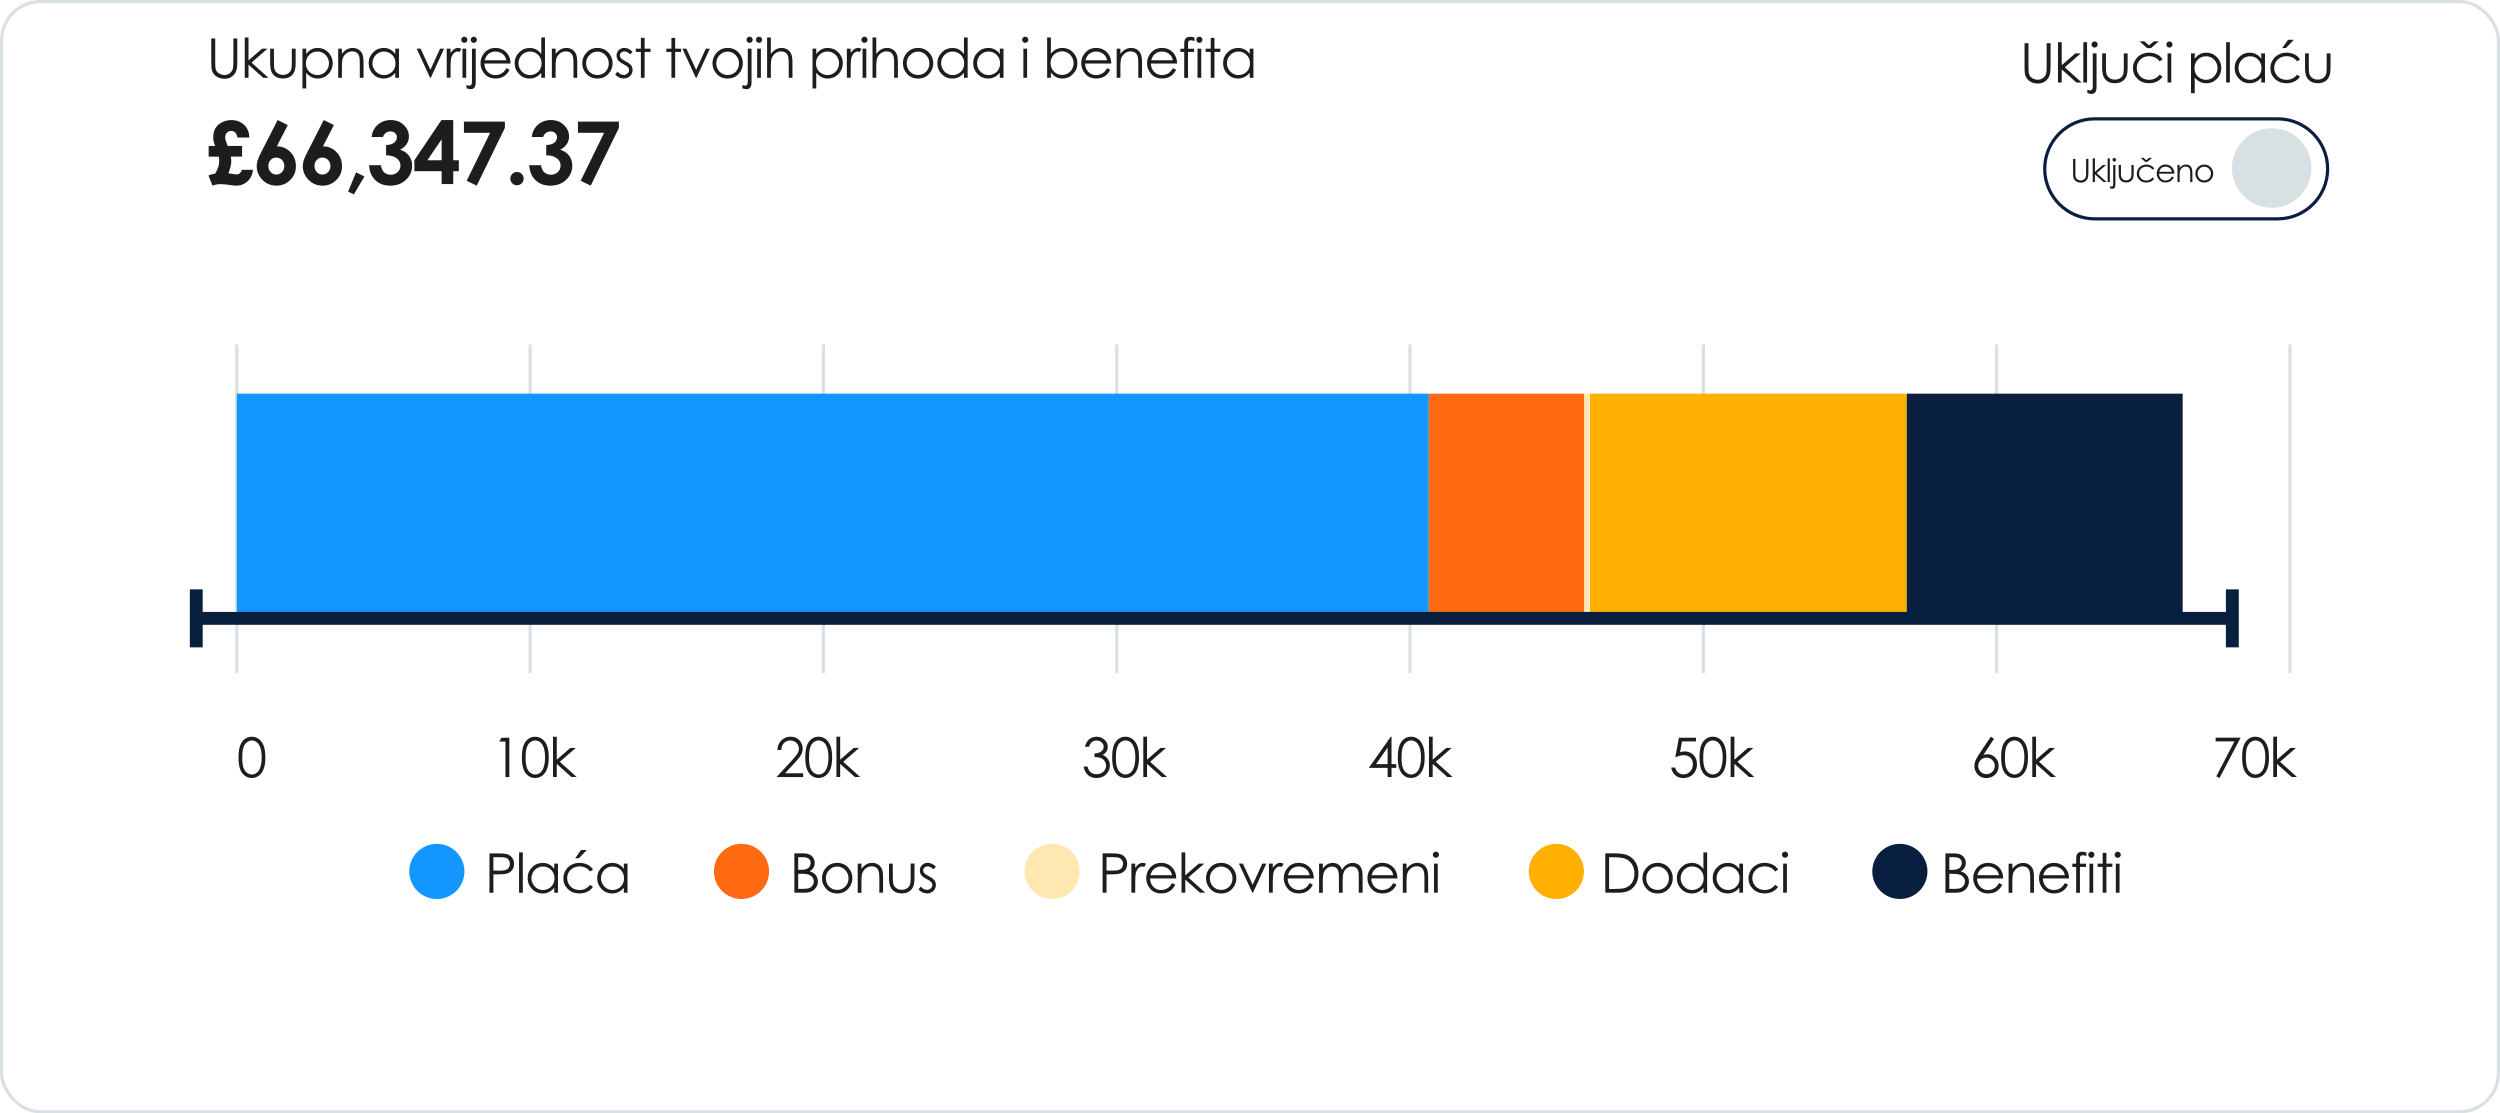 <?xml version="1.0" encoding="UTF-8"?><svg id="Layer_1" xmlns="http://www.w3.org/2000/svg" viewBox="0 0 776 345.59"><rect x=".5" y=".5" width="775" height="344.59" rx="12" ry="12" style="fill:none; stroke:#d8e0e4;"/><line x1="73.5" y1="106.94" x2="73.5" y2="208.94" style="fill:none; stroke:#d8e0e4;"/><line x1="164.55" y1="106.94" x2="164.55" y2="208.94" style="fill:none; stroke:#d8e0e4;"/><line x1="255.59" y1="106.94" x2="255.59" y2="208.94" style="fill:none; stroke:#d8e0e4;"/><line x1="346.64" y1="106.94" x2="346.64" y2="208.94" style="fill:none; stroke:#d8e0e4;"/><line x1="437.68" y1="106.94" x2="437.68" y2="208.94" style="fill:none; stroke:#d8e0e4;"/><line x1="528.73" y1="106.94" x2="528.73" y2="208.94" style="fill:none; stroke:#d8e0e4;"/><line x1="619.77" y1="106.94" x2="619.77" y2="208.94" style="fill:none; stroke:#d8e0e4;"/><line x1="710.82" y1="106.94" x2="710.82" y2="208.94" style="fill:none; stroke:#d8e0e4;"/><path d="M74.04,235.1c0-1.61.17-2.86.52-3.74.35-.88.83-1.55,1.46-2s1.34-.68,2.12-.68,1.51.23,2.15.68c.64.46,1.15,1.14,1.52,2.05.37.91.56,2.14.56,3.68s-.18,2.75-.55,3.66c-.37.91-.88,1.59-1.52,2.05-.65.46-1.37.69-2.16.69s-1.48-.22-2.11-.67-1.11-1.12-1.47-2c-.35-.89-.53-2.13-.53-3.73ZM75.19,235.12c0,1.38.12,2.42.37,3.13.25.71.61,1.24,1.09,1.61.48.37.99.55,1.53.55s1.05-.18,1.52-.54c.47-.36.83-.89,1.07-1.61.3-.87.46-1.92.46-3.14s-.14-2.24-.41-3.02-.65-1.36-1.12-1.72c-.48-.36-.98-.54-1.51-.54s-1.05.18-1.53.54-.84.9-1.09,1.6-.37,1.75-.37,3.14Z" style="fill:#1d1d1b;"/><path d="M155.7,228.99h2.4v12.21h-1.21v-11.02h-1.92l.73-1.2Z" style="fill:#1d1d1b;"/><path d="M162,235.1c0-1.61.17-2.86.52-3.74.35-.88.83-1.55,1.46-2s1.34-.68,2.12-.68,1.51.23,2.15.68c.64.46,1.15,1.14,1.52,2.05.37.91.56,2.14.56,3.68s-.18,2.75-.55,3.66c-.37.91-.88,1.59-1.52,2.05-.65.46-1.37.69-2.16.69s-1.48-.22-2.11-.67-1.11-1.12-1.47-2c-.35-.89-.53-2.13-.53-3.73ZM163.15,235.12c0,1.38.12,2.42.37,3.13.25.71.61,1.24,1.09,1.61.48.37.99.55,1.53.55s1.05-.18,1.52-.54c.47-.36.83-.89,1.07-1.61.3-.87.46-1.92.46-3.14s-.14-2.24-.41-3.02-.65-1.36-1.12-1.72c-.48-.36-.98-.54-1.51-.54s-1.05.18-1.53.54-.84.9-1.09,1.6-.37,1.75-.37,3.14Z" style="fill:#1d1d1b;"/><path d="M171.66,228.68h1.16v7.13l4.19-3.65h1.71l-4.96,4.31,5.25,4.72h-1.64l-4.55-4.07v4.07h-1.16v-12.52Z" style="fill:#1d1d1b;"/><path d="M151.93,264.89h2.43c1.39,0,2.34.06,2.82.18.7.17,1.27.52,1.71,1.06.44.53.66,1.21.66,2.01s-.22,1.48-.65,2.01c-.43.53-1.03.88-1.78,1.07-.55.13-1.59.2-3.1.2h-.87v5.68h-1.22v-12.21ZM153.15,266.09v4.14l2.07.02c.84,0,1.45-.08,1.83-.23s.69-.4.91-.74c.22-.34.33-.72.33-1.14s-.11-.78-.33-1.12c-.22-.34-.51-.58-.88-.73-.36-.14-.96-.22-1.78-.22h-2.16Z" style="fill:#1d1d1b;"/><path d="M161.12,264.59h1.16v12.52h-1.16v-12.52Z" style="fill:#1d1d1b;"/><path d="M173.19,268.07v9.03h-1.15v-1.55c-.49.59-1.03,1.04-1.64,1.34-.61.3-1.27.45-1.99.45-1.28,0-2.37-.46-3.27-1.39-.9-.93-1.36-2.05-1.36-3.38s.46-2.41,1.37-3.34,2.01-1.39,3.3-1.39c.74,0,1.41.16,2.01.47.6.32,1.13.79,1.58,1.42v-1.66h1.15ZM168.54,268.96c-.65,0-1.24.16-1.79.48-.55.32-.98.76-1.31,1.34s-.48,1.18-.48,1.82.16,1.24.49,1.82c.33.58.76,1.03,1.31,1.36.55.32,1.14.48,1.77.48s1.24-.16,1.81-.48,1.01-.75,1.31-1.3c.31-.55.46-1.16.46-1.85,0-1.04-.34-1.92-1.03-2.62-.69-.7-1.54-1.05-2.54-1.05Z" style="fill:#1d1d1b;"/><path d="M184.06,269.95l-.92.57c-.8-1.06-1.88-1.59-3.26-1.59-1.1,0-2.01.35-2.74,1.06-.73.71-1.09,1.57-1.09,2.58,0,.66.17,1.28.5,1.86.33.58.79,1.03,1.38,1.35s1.24.48,1.96.48c1.33,0,2.41-.53,3.25-1.59l.92.61c-.43.65-1.01,1.15-1.74,1.51-.73.36-1.56.54-2.49.54-1.43,0-2.61-.45-3.55-1.36s-1.41-2.01-1.41-3.31c0-.87.22-1.69.66-2.44.44-.75,1.04-1.34,1.81-1.76s1.63-.63,2.58-.63c.6,0,1.17.09,1.73.27.56.18,1.03.42,1.42.71s.72.67.99,1.12ZM180.36,263.84h1.78l-2.45,2.56h-1.15l1.81-2.56Z" style="fill:#1d1d1b;"/><path d="M194.78,268.07v9.03h-1.15v-1.55c-.49.59-1.03,1.04-1.64,1.34-.61.3-1.27.45-1.99.45-1.28,0-2.37-.46-3.27-1.39-.9-.93-1.36-2.05-1.36-3.38s.46-2.41,1.37-3.34,2.01-1.39,3.3-1.39c.74,0,1.41.16,2.01.47.6.32,1.13.79,1.58,1.42v-1.66h1.15ZM190.13,268.96c-.65,0-1.24.16-1.79.48-.55.32-.98.76-1.31,1.34s-.48,1.18-.48,1.82.16,1.24.49,1.82c.33.58.76,1.03,1.31,1.36.55.32,1.14.48,1.77.48s1.24-.16,1.81-.48,1.01-.75,1.31-1.3c.31-.55.46-1.16.46-1.85,0-1.04-.34-1.92-1.03-2.62-.69-.7-1.54-1.05-2.54-1.05Z" style="fill:#1d1d1b;"/><path d="M65.58,11.93h1.22v7.37c0,.87.02,1.42.05,1.64.06.48.2.88.42,1.21.22.32.56.59,1.02.81.46.22.92.33,1.39.33.4,0,.79-.09,1.16-.26s.68-.41.93-.71.43-.67.55-1.1c.08-.31.12-.95.12-1.91v-7.37h1.22v7.37c0,1.09-.11,1.97-.32,2.64-.21.67-.64,1.26-1.28,1.76-.64.5-1.41.75-2.32.75-.98,0-1.83-.24-2.53-.71s-1.17-1.09-1.41-1.87c-.15-.48-.22-1.33-.22-2.57v-7.37Z" style="fill:#1d1d1b;"/><path d="M75.97,11.63h1.16v7.13l4.19-3.65h1.71l-4.96,4.31,5.25,4.72h-1.64l-4.55-4.07v4.07h-1.16v-12.52Z" style="fill:#1d1d1b;"/><path d="M83.87,15.11h1.16v4.22c0,1.03.06,1.74.17,2.12.17.55.48.99.95,1.31s1.03.48,1.67.48,1.2-.16,1.65-.47c.45-.31.76-.72.94-1.23.12-.35.17-1.09.17-2.22v-4.22h1.19v4.43c0,1.25-.15,2.18-.44,2.81-.29.63-.73,1.12-1.31,1.48-.58.36-1.32.54-2.2.54s-1.61-.18-2.2-.54c-.59-.36-1.03-.86-1.32-1.49-.29-.64-.44-1.6-.44-2.88v-4.35Z" style="fill:#1d1d1b;"/><path d="M93.88,15.11h1.16v1.66c.46-.63.99-1.1,1.58-1.42.6-.32,1.26-.47,2-.47,1.28,0,2.38.46,3.29,1.39s1.37,2.04,1.37,3.34-.45,2.46-1.36,3.38c-.9.93-1.99,1.39-3.27,1.39-.72,0-1.38-.15-1.98-.45-.6-.3-1.15-.74-1.63-1.34v4.86h-1.16v-12.33ZM98.53,16c-1,0-1.85.35-2.54,1.05-.69.7-1.03,1.58-1.03,2.62,0,.69.15,1.3.46,1.85.31.55.75.98,1.32,1.3s1.17.48,1.81.48,1.21-.16,1.76-.48c.55-.32.99-.78,1.31-1.36.33-.58.49-1.19.49-1.82s-.16-1.25-.48-1.82c-.32-.57-.76-1.02-1.3-1.34-.55-.32-1.14-.48-1.79-.48Z" style="fill:#1d1d1b;"/><path d="M104.97,15.11h1.16v1.62c.46-.62.98-1.08,1.54-1.39.56-.31,1.18-.46,1.84-.46s1.27.17,1.8.51c.52.34.91.81,1.16,1.39s.37,1.49.37,2.71v4.65h-1.16v-4.31c0-1.04-.04-1.73-.13-2.08-.13-.6-.39-1.05-.77-1.35-.38-.3-.88-.45-1.49-.45-.7,0-1.33.23-1.89.7s-.92,1.04-1.1,1.73c-.11.45-.17,1.27-.17,2.46v3.31h-1.16v-9.03Z" style="fill:#1d1d1b;"/><path d="M123.84,15.11v9.03h-1.15v-1.55c-.49.59-1.03,1.04-1.64,1.34-.61.3-1.27.45-1.99.45-1.28,0-2.37-.46-3.27-1.39-.9-.93-1.36-2.05-1.36-3.38s.46-2.41,1.37-3.34,2.01-1.39,3.3-1.39c.74,0,1.41.16,2.01.47.6.32,1.13.79,1.58,1.42v-1.66h1.15ZM119.19,16c-.65,0-1.24.16-1.79.48-.55.32-.98.76-1.31,1.34s-.48,1.18-.48,1.82.16,1.24.49,1.82c.33.58.76,1.03,1.31,1.36.55.32,1.14.48,1.77.48s1.24-.16,1.81-.48,1.01-.75,1.31-1.3c.31-.55.46-1.16.46-1.85,0-1.04-.34-1.92-1.03-2.62-.69-.7-1.54-1.05-2.54-1.05Z" style="fill:#1d1d1b;"/><path d="M129.32,15.11h1.24l3.03,6.58,3-6.58h1.25l-4.13,9.03h-.22l-4.16-9.03Z" style="fill:#1d1d1b;"/><path d="M138.66,15.11h1.19v1.32c.35-.52.73-.91,1.12-1.17.39-.26.8-.39,1.23-.39.32,0,.66.1,1.03.31l-.61.98c-.24-.1-.45-.16-.61-.16-.39,0-.76.16-1.12.48-.36.32-.63.81-.82,1.48-.14.51-.22,1.56-.22,3.12v3.05h-1.19v-9.03Z" style="fill:#1d1d1b;"/><path d="M144.12,11.39c.26,0,.49.09.68.28.19.19.28.42.28.68s-.09.48-.28.67c-.19.19-.41.28-.68.28s-.48-.09-.67-.28c-.19-.19-.28-.41-.28-.67s.09-.49.28-.68c.19-.19.41-.28.67-.28ZM143.55,15.11h1.16v9.03h-1.16v-9.03Z" style="fill:#1d1d1b;"/><path d="M146.49,15.11h1.18v10.39c0,.76-.14,1.31-.41,1.66-.27.35-.65.52-1.12.52-.39,0-.84-.09-1.33-.28v-1.05c.31.16.59.24.84.24.32,0,.55-.13.71-.39.09-.17.14-.51.14-1.04v-10.05ZM147.06,11.39c.27,0,.49.09.68.28.19.19.28.42.28.68s-.09.48-.28.67c-.19.19-.41.28-.68.28s-.49-.09-.68-.28c-.19-.19-.28-.41-.28-.67s.09-.49.28-.68c.19-.19.41-.28.68-.28Z" style="fill:#1d1d1b;"/><path d="M157.2,21.15l.98.51c-.32.63-.69,1.14-1.11,1.53s-.89.68-1.42.88c-.53.2-1.12.3-1.79.3-1.47,0-2.63-.48-3.46-1.45-.83-.97-1.25-2.06-1.25-3.27,0-1.15.35-2.17,1.06-3.06.89-1.14,2.09-1.71,3.58-1.71s2.77.58,3.69,1.75c.65.82.99,1.85,1,3.09h-8.13c.02,1.05.36,1.91,1.01,2.58.65.67,1.45,1.01,2.4,1.01.46,0,.91-.08,1.34-.24s.8-.37,1.11-.64c.31-.26.63-.69.99-1.28ZM157.2,18.72c-.16-.62-.38-1.12-.68-1.49-.3-.37-.69-.67-1.18-.9s-1-.34-1.54-.34c-.89,0-1.65.29-2.29.85-.47.42-.82,1.04-1.06,1.87h6.73Z" style="fill:#1d1d1b;"/><path d="M169.16,11.63v12.52h-1.15v-1.55c-.49.59-1.03,1.04-1.64,1.34-.61.3-1.27.45-1.99.45-1.28,0-2.37-.46-3.27-1.39-.9-.93-1.36-2.05-1.36-3.38s.46-2.41,1.37-3.34,2.01-1.39,3.3-1.39c.74,0,1.41.16,2.01.47.6.32,1.13.79,1.58,1.42v-5.15h1.15ZM164.52,16c-.65,0-1.24.16-1.79.48-.55.32-.98.76-1.31,1.34s-.48,1.18-.48,1.82.16,1.24.49,1.82c.33.58.76,1.03,1.31,1.36.55.32,1.14.48,1.77.48s1.24-.16,1.81-.48,1.01-.75,1.31-1.3c.31-.55.46-1.16.46-1.85,0-1.04-.34-1.92-1.03-2.62-.69-.7-1.54-1.05-2.54-1.05Z" style="fill:#1d1d1b;"/><path d="M171.3,15.11h1.16v1.62c.46-.62.98-1.08,1.54-1.39.56-.31,1.18-.46,1.84-.46s1.27.17,1.8.51c.52.34.91.81,1.16,1.39s.37,1.49.37,2.71v4.65h-1.16v-4.31c0-1.04-.04-1.73-.13-2.08-.13-.6-.39-1.05-.77-1.35-.38-.3-.88-.45-1.49-.45-.7,0-1.33.23-1.89.7s-.92,1.04-1.1,1.73c-.11.45-.17,1.27-.17,2.46v3.31h-1.16v-9.03Z" style="fill:#1d1d1b;"/><path d="M185.45,14.88c1.39,0,2.54.5,3.46,1.51.83.92,1.25,2.01,1.25,3.26s-.44,2.36-1.32,3.31c-.88.94-2.01,1.42-3.39,1.42s-2.52-.47-3.4-1.42c-.88-.94-1.32-2.05-1.32-3.31s.42-2.34,1.25-3.25c.91-1.01,2.07-1.52,3.47-1.52ZM185.45,16.02c-.97,0-1.8.36-2.49,1.07-.69.71-1.04,1.58-1.04,2.59,0,.65.16,1.26.47,1.83.32.56.74,1,1.28,1.31.54.31,1.13.46,1.77.46s1.24-.15,1.77-.46c.54-.31.97-.74,1.28-1.31.32-.56.47-1.17.47-1.83,0-1.01-.35-1.88-1.05-2.59-.7-.71-1.53-1.07-2.49-1.07Z" style="fill:#1d1d1b;"/><path d="M196.35,16.1l-.75.77c-.62-.6-1.23-.9-1.82-.9-.38,0-.7.12-.97.37-.27.25-.4.54-.4.87,0,.29.11.57.33.84.22.27.69.59,1.4.95.87.45,1.45.88,1.76,1.29.31.42.46.89.46,1.42,0,.74-.26,1.37-.78,1.88s-1.17.77-1.95.77c-.52,0-1.02-.11-1.49-.34-.47-.23-.87-.54-1.18-.94l.73-.83c.59.67,1.22,1,1.89,1,.47,0,.86-.15,1.19-.45.33-.3.49-.65.49-1.05,0-.33-.11-.63-.32-.89-.22-.25-.7-.58-1.46-.96-.81-.42-1.37-.84-1.66-1.25s-.44-.88-.44-1.4c0-.69.23-1.26.7-1.71.47-.45,1.06-.68,1.77-.68.83,0,1.67.41,2.51,1.22Z" style="fill:#1d1d1b;"/><path d="M198.93,11.76h1.16v3.35h1.84v1h-1.84v8.03h-1.16v-8.03h-1.59v-1h1.59v-3.35Z" style="fill:#1d1d1b;"/><path d="M208.41,11.76h1.16v3.35h1.84v1h-1.84v8.03h-1.16v-8.03h-1.59v-1h1.59v-3.35Z" style="fill:#1d1d1b;"/><path d="M211.81,15.11h1.24l3.03,6.58,3-6.58h1.25l-4.13,9.03h-.22l-4.16-9.03Z" style="fill:#1d1d1b;"/><path d="M225.87,14.88c1.39,0,2.54.5,3.46,1.51.83.92,1.25,2.01,1.25,3.26s-.44,2.36-1.32,3.31c-.88.94-2.01,1.42-3.39,1.42s-2.52-.47-3.4-1.42c-.88-.94-1.32-2.05-1.32-3.31s.42-2.34,1.25-3.25c.91-1.01,2.07-1.52,3.47-1.52ZM225.87,16.02c-.97,0-1.8.36-2.49,1.07-.69.71-1.04,1.58-1.04,2.59,0,.65.16,1.26.47,1.83.32.56.74,1,1.28,1.31.54.31,1.13.46,1.77.46s1.24-.15,1.77-.46c.54-.31.97-.74,1.28-1.31.32-.56.47-1.17.47-1.83,0-1.01-.35-1.88-1.05-2.59-.7-.71-1.53-1.07-2.49-1.07Z" style="fill:#1d1d1b;"/><path d="M232.1,15.11h1.18v10.39c0,.76-.14,1.31-.41,1.66-.27.35-.65.52-1.12.52-.39,0-.84-.09-1.33-.28v-1.05c.31.16.59.24.84.24.32,0,.55-.13.71-.39.09-.17.14-.51.14-1.04v-10.05ZM232.67,11.39c.27,0,.49.09.68.28.19.19.28.42.28.68s-.09.48-.28.67c-.19.19-.41.28-.68.28s-.49-.09-.68-.28c-.19-.19-.28-.41-.28-.67s.09-.49.28-.68c.19-.19.41-.28.68-.28Z" style="fill:#1d1d1b;"/><path d="M235.6,11.39c.26,0,.49.09.68.28.19.19.28.42.28.68s-.09.48-.28.67c-.19.19-.41.28-.68.28s-.48-.09-.67-.28c-.19-.19-.28-.41-.28-.67s.09-.49.28-.68c.19-.19.41-.28.67-.28ZM235.02,15.11h1.16v9.03h-1.16v-9.03Z" style="fill:#1d1d1b;"/><path d="M238.11,11.63h1.16v5.1c.47-.62.99-1.08,1.55-1.39.56-.31,1.18-.46,1.83-.46s1.27.17,1.8.51c.52.34.91.8,1.16,1.38.25.58.37,1.48.37,2.72v4.65h-1.16v-4.31c0-1.04-.04-1.73-.12-2.08-.14-.6-.41-1.05-.78-1.35-.38-.3-.88-.45-1.49-.45-.7,0-1.33.23-1.89.7-.56.46-.92,1.04-1.1,1.73-.11.44-.17,1.26-.17,2.46v3.31h-1.16v-12.52Z" style="fill:#1d1d1b;"/><path d="M252.21,15.11h1.16v1.66c.46-.63.99-1.1,1.58-1.42.6-.32,1.26-.47,2-.47,1.28,0,2.38.46,3.29,1.39s1.37,2.04,1.37,3.34-.45,2.46-1.36,3.38c-.9.93-1.99,1.39-3.27,1.39-.72,0-1.38-.15-1.98-.45-.6-.3-1.15-.74-1.63-1.34v4.86h-1.16v-12.33ZM256.86,16c-1,0-1.85.35-2.54,1.05-.69.7-1.03,1.58-1.03,2.62,0,.69.15,1.3.46,1.85.31.55.75.98,1.32,1.3s1.17.48,1.81.48,1.21-.16,1.76-.48c.55-.32.99-.78,1.31-1.36.33-.58.49-1.19.49-1.82s-.16-1.25-.48-1.82c-.32-.57-.76-1.02-1.3-1.34-.55-.32-1.14-.48-1.79-.48Z" style="fill:#1d1d1b;"/><path d="M262.86,15.11h1.19v1.32c.35-.52.73-.91,1.12-1.17.39-.26.8-.39,1.23-.39.32,0,.66.1,1.03.31l-.61.98c-.24-.1-.45-.16-.61-.16-.39,0-.76.16-1.12.48-.36.32-.63.81-.82,1.48-.14.51-.22,1.56-.22,3.12v3.05h-1.19v-9.03Z" style="fill:#1d1d1b;"/><path d="M268.32,11.39c.26,0,.49.09.68.28.19.19.28.42.28.68s-.09.48-.28.67c-.19.19-.41.28-.68.28s-.48-.09-.67-.28c-.19-.19-.28-.41-.28-.67s.09-.49.28-.68c.19-.19.41-.28.67-.28ZM267.74,15.11h1.16v9.03h-1.16v-9.03Z" style="fill:#1d1d1b;"/><path d="M270.83,11.63h1.16v5.1c.47-.62.99-1.08,1.55-1.39.56-.31,1.18-.46,1.83-.46s1.27.17,1.8.51c.52.34.91.8,1.16,1.38.25.58.37,1.48.37,2.72v4.65h-1.16v-4.31c0-1.04-.04-1.73-.12-2.08-.14-.6-.41-1.05-.78-1.35-.38-.3-.88-.45-1.49-.45-.7,0-1.33.23-1.89.7-.56.46-.92,1.04-1.1,1.73-.11.44-.17,1.26-.17,2.46v3.31h-1.16v-12.52Z" style="fill:#1d1d1b;"/><path d="M284.98,14.88c1.39,0,2.54.5,3.46,1.51.83.92,1.25,2.01,1.25,3.26s-.44,2.36-1.32,3.31c-.88.94-2.01,1.42-3.39,1.42s-2.52-.47-3.4-1.42c-.88-.94-1.32-2.05-1.32-3.31s.42-2.34,1.25-3.25c.91-1.01,2.07-1.52,3.47-1.52ZM284.97,16.02c-.97,0-1.8.36-2.49,1.07-.69.71-1.04,1.58-1.04,2.59,0,.65.16,1.26.47,1.83.32.56.74,1,1.28,1.31.54.31,1.13.46,1.77.46s1.24-.15,1.77-.46c.54-.31.97-.74,1.28-1.31.32-.56.47-1.17.47-1.83,0-1.01-.35-1.88-1.05-2.59-.7-.71-1.53-1.07-2.49-1.07Z" style="fill:#1d1d1b;"/><path d="M300.36,11.63v12.52h-1.15v-1.55c-.49.59-1.03,1.04-1.64,1.34-.61.3-1.27.45-1.99.45-1.28,0-2.37-.46-3.27-1.39-.9-.93-1.36-2.05-1.36-3.38s.46-2.41,1.37-3.34,2.01-1.39,3.3-1.39c.74,0,1.41.16,2.01.47.6.32,1.13.79,1.58,1.42v-5.15h1.15ZM295.71,16c-.65,0-1.24.16-1.79.48-.55.32-.98.76-1.31,1.34s-.48,1.18-.48,1.82.16,1.24.49,1.82c.33.58.76,1.03,1.31,1.36.55.32,1.14.48,1.77.48s1.24-.16,1.81-.48,1.01-.75,1.31-1.3c.31-.55.46-1.16.46-1.85,0-1.04-.34-1.92-1.03-2.62-.69-.7-1.54-1.05-2.54-1.05Z" style="fill:#1d1d1b;"/><path d="M311.49,15.11v9.03h-1.15v-1.55c-.49.59-1.03,1.04-1.64,1.34-.61.3-1.27.45-1.99.45-1.28,0-2.37-.46-3.27-1.39-.9-.93-1.36-2.05-1.36-3.38s.46-2.41,1.37-3.34,2.01-1.39,3.3-1.39c.74,0,1.41.16,2.01.47.6.32,1.13.79,1.58,1.42v-1.66h1.15ZM306.85,16c-.65,0-1.24.16-1.79.48-.55.32-.98.76-1.31,1.34s-.48,1.18-.48,1.82.16,1.24.49,1.82c.33.58.76,1.03,1.31,1.36.55.32,1.14.48,1.77.48s1.24-.16,1.81-.48,1.01-.75,1.31-1.3c.31-.55.46-1.16.46-1.85,0-1.04-.34-1.92-1.03-2.62-.69-.7-1.54-1.05-2.54-1.05Z" style="fill:#1d1d1b;"/><path d="M318.23,11.39c.26,0,.49.09.68.28.19.19.28.42.28.68s-.09.48-.28.67c-.19.19-.41.28-.68.28s-.48-.09-.67-.28c-.19-.19-.28-.41-.28-.67s.09-.49.28-.68c.19-.19.41-.28.67-.28ZM317.65,15.11h1.16v9.03h-1.16v-9.03Z" style="fill:#1d1d1b;"/><path d="M325.03,24.14v-12.52h1.16v5.04c.49-.6,1.03-1.04,1.63-1.34.6-.3,1.26-.44,1.98-.44,1.28,0,2.37.46,3.27,1.39.9.93,1.36,2.05,1.36,3.37s-.46,2.42-1.37,3.35-2.01,1.39-3.29,1.39c-.74,0-1.4-.16-2-.47-.6-.32-1.12-.79-1.58-1.42v1.66h-1.16ZM329.68,23.26c.65,0,1.24-.16,1.79-.48.55-.32.98-.77,1.3-1.34.32-.58.48-1.18.48-1.83s-.16-1.25-.49-1.83-.76-1.03-1.31-1.36c-.55-.32-1.14-.49-1.76-.49s-1.24.16-1.81.49c-.57.32-1.01.76-1.32,1.31-.31.55-.46,1.17-.46,1.85,0,1.05.34,1.92,1.03,2.62.69.7,1.53,1.05,2.54,1.05Z" style="fill:#1d1d1b;"/><path d="M343.66,21.15l.98.51c-.32.63-.69,1.14-1.11,1.53s-.89.68-1.42.88c-.53.2-1.12.3-1.79.3-1.47,0-2.63-.48-3.46-1.45-.83-.97-1.25-2.06-1.25-3.27,0-1.15.35-2.17,1.06-3.06.89-1.14,2.09-1.71,3.58-1.71s2.77.58,3.69,1.75c.65.82.99,1.85,1,3.09h-8.13c.02,1.05.36,1.91,1.01,2.58.65.67,1.45,1.01,2.4,1.01.46,0,.91-.08,1.34-.24s.8-.37,1.11-.64c.31-.26.63-.69.99-1.28ZM343.66,18.72c-.16-.62-.38-1.12-.68-1.49-.3-.37-.69-.67-1.18-.9s-1-.34-1.54-.34c-.89,0-1.65.29-2.29.85-.47.42-.82,1.04-1.06,1.87h6.73Z" style="fill:#1d1d1b;"/><path d="M346.61,15.11h1.16v1.62c.46-.62.98-1.08,1.54-1.39.56-.31,1.18-.46,1.84-.46s1.27.17,1.8.51c.52.34.91.81,1.16,1.39s.37,1.49.37,2.71v4.65h-1.16v-4.31c0-1.04-.04-1.73-.13-2.08-.13-.6-.39-1.05-.77-1.35-.38-.3-.88-.45-1.49-.45-.7,0-1.33.23-1.89.7s-.92,1.04-1.1,1.73c-.11.45-.17,1.27-.17,2.46v3.31h-1.16v-9.03Z" style="fill:#1d1d1b;"/><path d="M364.09,21.15l.98.51c-.32.63-.69,1.14-1.11,1.53s-.89.68-1.42.88c-.53.2-1.12.3-1.79.3-1.47,0-2.63-.48-3.46-1.45-.83-.97-1.25-2.06-1.25-3.27,0-1.15.35-2.17,1.06-3.06.89-1.14,2.09-1.71,3.58-1.71s2.77.58,3.69,1.75c.65.82.99,1.85,1,3.09h-8.13c.02,1.05.36,1.91,1.01,2.58.65.67,1.45,1.01,2.4,1.01.46,0,.91-.08,1.34-.24s.8-.37,1.11-.64c.31-.26.63-.69.99-1.28ZM364.09,18.72c-.16-.62-.38-1.12-.68-1.49-.3-.37-.69-.67-1.18-.9s-1-.34-1.54-.34c-.89,0-1.65.29-2.29.85-.47.42-.82,1.04-1.06,1.87h6.73Z" style="fill:#1d1d1b;"/><path d="M370.76,11.63v1.14c-.43-.18-.79-.27-1.1-.27-.23,0-.42.05-.56.14-.15.09-.24.2-.28.32-.04.12-.06.44-.06.95v1.22s1.88,0,1.88,0v1h-1.89v8.03h-1.17v-8.03h-1.19v-1h1.19v-1.41c0-.65.06-1.11.18-1.39.12-.28.32-.5.61-.67.29-.17.63-.25,1.03-.25.38,0,.83.08,1.35.23Z" style="fill:#1d1d1b;"/><path d="M372.29,11.39c.26,0,.49.09.68.28.19.19.28.42.28.68s-.09.48-.28.67c-.19.19-.41.28-.68.28s-.48-.09-.67-.28c-.19-.19-.28-.41-.28-.67s.09-.49.28-.68c.19-.19.41-.28.67-.28ZM371.71,15.11h1.16v9.03h-1.16v-9.03Z" style="fill:#1d1d1b;"/><path d="M375.81,11.76h1.16v3.35h1.84v1h-1.84v8.03h-1.16v-8.03h-1.59v-1h1.59v-3.35Z" style="fill:#1d1d1b;"/><path d="M389.06,15.11v9.03h-1.15v-1.55c-.49.59-1.03,1.04-1.64,1.34-.61.3-1.27.45-1.99.45-1.28,0-2.37-.46-3.27-1.39-.9-.93-1.36-2.05-1.36-3.38s.46-2.41,1.37-3.34,2.01-1.39,3.3-1.39c.74,0,1.41.16,2.01.47.6.32,1.13.79,1.58,1.42v-1.66h1.15ZM384.42,16c-.65,0-1.24.16-1.79.48-.55.32-.98.76-1.31,1.34s-.48,1.18-.48,1.82.16,1.24.49,1.82c.33.58.76,1.03,1.31,1.36.55.32,1.14.48,1.77.48s1.24-.16,1.81-.48,1.01-.75,1.31-1.3c.31-.55.46-1.16.46-1.85,0-1.04-.34-1.92-1.03-2.62-.69-.7-1.54-1.05-2.54-1.05Z" style="fill:#1d1d1b;"/><path d="M77.39,42.68h-3.69c-.27-1.35-.91-2.03-1.92-2.03-.54,0-.99.19-1.35.57-.36.38-.54.88-.54,1.5,0,.36.12.86.37,1.5l.41,1.07h4.48v3.32h-3.52c.11.61.16,1.09.16,1.44,0,1.01-.3,2.25-.9,3.73.34.04.95.15,1.83.3.3.05.54.08.73.08.38,0,.69-.11.94-.34.33-.3.56-.67.69-1.11h3.41c-.04.87-.29,1.69-.75,2.46s-1.09,1.37-1.87,1.81c-.78.44-1.6.65-2.45.65-.38,0-1.01-.06-1.89-.18-1.35-.2-2.36-.3-3.03-.3-.86,0-1.71.15-2.56.45l-1.24-3.14c.75-.3,1.45-.49,2.1-.58.48-.84.81-1.56.99-2.15s.26-1.21.26-1.87c0-.36-.04-.77-.12-1.24h-3.16v-3.32h2.03c-.41-.88-.62-1.76-.62-2.65,0-1.07.22-2,.65-2.78.43-.78,1.11-1.41,2.02-1.88s1.91-.72,2.98-.72,2.01.23,2.88.7c.87.46,1.53,1.11,1.98,1.93.46.82.69,1.75.7,2.79Z" style="fill:#1d1d1b;"/><path d="M86.19,37.26l3.14,1.57-3.4,6.59c1.64,0,3.04.59,4.19,1.77s1.73,2.64,1.73,4.39-.59,3.12-1.77,4.29c-1.18,1.17-2.61,1.76-4.28,1.76s-3.21-.61-4.37-1.83-1.75-2.61-1.75-4.19c0-.6.09-1.2.27-1.81s.6-1.54,1.25-2.79l4.98-9.76ZM85.73,48.91c-.69,0-1.26.25-1.73.75s-.7,1.12-.7,1.87.24,1.38.73,1.89c.49.51,1.06.76,1.71.76.69,0,1.27-.25,1.77-.75s.74-1.13.74-1.9-.24-1.37-.72-1.87-1.08-.75-1.8-.75Z" style="fill:#1d1d1b;"/><path d="M100.5,37.26l3.14,1.57-3.4,6.59c1.64,0,3.04.59,4.19,1.77s1.73,2.64,1.73,4.39-.59,3.12-1.77,4.29c-1.18,1.17-2.61,1.76-4.28,1.76s-3.21-.61-4.37-1.83-1.75-2.61-1.75-4.19c0-.6.09-1.2.27-1.81s.6-1.54,1.25-2.79l4.98-9.76ZM100.04,48.91c-.69,0-1.26.25-1.73.75s-.7,1.12-.7,1.87.24,1.38.73,1.89c.49.51,1.06.76,1.71.76.69,0,1.27-.25,1.77-.75s.74-1.13.74-1.9-.24-1.37-.72-1.87-1.08-.75-1.8-.75Z" style="fill:#1d1d1b;"/><path d="M110.53,53.49l2.57,1.29-3.26,5.56-1.79-.86,2.48-6Z" style="fill:#1d1d1b;"/><path d="M118.88,42.53h-3.55c.18-1.43.7-2.58,1.54-3.45,1.18-1.21,2.66-1.82,4.44-1.82,1.59,0,2.92.51,4,1.52s1.62,2.21,1.62,3.6c0,.86-.24,1.65-.71,2.36-.47.71-1.15,1.29-2.05,1.73,1.18.35,2.1.96,2.76,1.84.66.88,1,1.91,1,3.09,0,1.74-.64,3.21-1.92,4.42-1.28,1.21-2.92,1.81-4.9,1.81-1.88,0-3.41-.57-4.6-1.71-1.19-1.14-1.84-2.69-1.95-4.65h3.65c.16,1,.51,1.75,1.05,2.23.54.49,1.22.73,2.05.73s1.58-.28,2.14-.83c.57-.55.85-1.23.85-2.03,0-.88-.38-1.62-1.15-2.23s-1.87-.92-3.31-.94v-3.16c.89-.07,1.55-.21,1.98-.42.43-.21.77-.49,1.01-.85s.36-.74.36-1.15c0-.53-.18-.96-.55-1.31s-.85-.52-1.45-.52c-.53,0-1.01.16-1.44.48-.43.32-.73.74-.88,1.25Z" style="fill:#1d1d1b;"/><path d="M137.01,37.26h3.68v12.48h1.73v3.41h-1.73v3.98h-3.61v-3.98h-8.46v-3.41l8.4-12.48ZM137.08,49.74v-6.5l-4.43,6.5h4.43Z" style="fill:#1d1d1b;"/><path d="M144,37.75h12.72v1.94l-8.75,17.94-3.12-1.51,7.28-14.9h-8.13v-3.47Z" style="fill:#1d1d1b;"/><path d="M160.47,53.38c.57,0,1.06.2,1.46.6s.61.89.61,1.46-.2,1.06-.61,1.46-.89.61-1.46.61-1.06-.2-1.46-.61-.61-.89-.61-1.46.2-1.06.61-1.46.89-.6,1.46-.6Z" style="fill:#1d1d1b;"/><path d="M168.59,42.53h-3.55c.18-1.43.7-2.58,1.54-3.45,1.18-1.21,2.66-1.82,4.44-1.82,1.59,0,2.92.51,4,1.52s1.62,2.21,1.62,3.6c0,.86-.24,1.65-.71,2.36-.47.71-1.15,1.29-2.05,1.73,1.18.35,2.1.96,2.76,1.84.66.88,1,1.91,1,3.09,0,1.74-.64,3.21-1.92,4.42-1.28,1.21-2.92,1.81-4.9,1.81-1.88,0-3.41-.57-4.6-1.71-1.19-1.14-1.84-2.69-1.95-4.65h3.65c.16,1,.51,1.75,1.05,2.23.54.49,1.22.73,2.05.73s1.58-.28,2.14-.83c.57-.55.85-1.23.85-2.03,0-.88-.38-1.62-1.15-2.23s-1.87-.92-3.31-.94v-3.16c.89-.07,1.55-.21,1.98-.42.43-.21.77-.49,1.01-.85s.36-.74.36-1.15c0-.53-.18-.96-.55-1.31s-.85-.52-1.45-.52c-.53,0-1.01.16-1.44.48-.43.32-.73.74-.88,1.25Z" style="fill:#1d1d1b;"/><path d="M179.39,37.75h12.72v1.94l-8.75,17.94-3.12-1.51,7.28-14.9h-8.13v-3.47Z" style="fill:#1d1d1b;"/><path d="M628.42,13.4h1.22v7.37c0,.87.02,1.42.05,1.64.06.48.2.88.42,1.21.22.32.56.59,1.02.81.46.22.92.33,1.39.33.4,0,.79-.09,1.16-.26.37-.17.68-.41.93-.71.25-.3.43-.67.55-1.1.08-.31.12-.95.12-1.91v-7.37h1.22v7.37c0,1.09-.11,1.97-.32,2.64-.21.67-.64,1.26-1.28,1.76-.64.5-1.41.75-2.32.75-.99,0-1.83-.24-2.53-.71s-1.17-1.09-1.41-1.87c-.15-.48-.22-1.33-.22-2.57v-7.37Z" style="fill:#1d1d1b;"/><path d="M638.8,13.1h1.16v7.13l4.19-3.65h1.71l-4.96,4.31,5.25,4.72h-1.64l-4.55-4.07v4.07h-1.16v-12.52Z" style="fill:#1d1d1b;"/><path d="M646.66,13.1h1.16v12.52h-1.16v-12.52Z" style="fill:#1d1d1b;"/><path d="M649.59,16.58h1.18v10.39c0,.76-.14,1.31-.41,1.66-.28.35-.65.52-1.12.52-.39,0-.84-.09-1.33-.28v-1.05c.31.16.59.24.84.24.32,0,.55-.13.71-.39.09-.17.14-.51.14-1.04v-10.05ZM650.16,12.86c.27,0,.49.09.68.28s.28.42.28.68-.09.48-.28.67-.41.28-.68.28-.49-.09-.68-.28c-.18-.19-.28-.41-.28-.67s.09-.49.28-.68c.19-.19.41-.28.68-.28Z" style="fill:#1d1d1b;"/><path d="M652.52,16.58h1.16v4.22c0,1.03.06,1.74.17,2.12.17.55.48.99.95,1.31.47.32,1.03.48,1.67.48s1.2-.16,1.65-.47c.45-.31.76-.72.94-1.23.12-.35.17-1.09.17-2.22v-4.22h1.19v4.43c0,1.25-.15,2.18-.44,2.81-.29.63-.73,1.12-1.31,1.48-.58.36-1.32.54-2.2.54s-1.62-.18-2.2-.54c-.59-.36-1.03-.86-1.32-1.49-.29-.64-.44-1.6-.44-2.88v-4.35Z" style="fill:#1d1d1b;"/><path d="M671.26,18.46l-.92.57c-.8-1.06-1.88-1.59-3.26-1.59-1.1,0-2.01.35-2.74,1.06s-1.09,1.57-1.09,2.58c0,.66.17,1.28.5,1.86.33.58.79,1.03,1.38,1.35.58.32,1.24.48,1.96.48,1.33,0,2.41-.53,3.25-1.59l.92.61c-.43.65-1.01,1.15-1.74,1.51s-1.56.54-2.49.54c-1.43,0-2.61-.45-3.55-1.36-.94-.91-1.41-2.01-1.41-3.31,0-.87.22-1.69.66-2.44.44-.75,1.04-1.34,1.81-1.76.77-.42,1.63-.63,2.58-.63.6,0,1.17.09,1.73.27.56.18,1.03.42,1.42.71.39.29.72.67.99,1.12ZM667.65,14.95h-1.15l-2.41-2.13h1.5l1.46,1.26,1.52-1.26h1.54l-2.47,2.13Z" style="fill:#1d1d1b;"/><path d="M673.39,12.86c.26,0,.49.09.68.28s.28.42.28.68-.09.48-.28.67-.41.28-.68.28-.48-.09-.67-.28c-.19-.19-.28-.41-.28-.67s.09-.49.28-.68c.19-.19.41-.28.67-.28ZM672.81,16.58h1.16v9.03h-1.16v-9.03Z" style="fill:#1d1d1b;"/><path d="M680.09,16.58h1.16v1.66c.46-.63.99-1.1,1.58-1.42.6-.32,1.26-.47,2-.47,1.28,0,2.38.46,3.29,1.39s1.37,2.04,1.37,3.34-.45,2.46-1.36,3.38c-.9.93-1.99,1.39-3.27,1.39-.72,0-1.38-.15-1.98-.45s-1.15-.74-1.63-1.34v4.86h-1.16v-12.33ZM684.74,17.47c-1,0-1.85.35-2.54,1.05-.69.7-1.03,1.58-1.03,2.62,0,.69.15,1.3.46,1.85.31.55.75.98,1.32,1.3s1.17.48,1.81.48,1.21-.16,1.76-.48c.55-.32.99-.78,1.31-1.36.33-.58.49-1.19.49-1.82s-.16-1.25-.48-1.82c-.32-.57-.76-1.02-1.3-1.34-.55-.32-1.14-.48-1.79-.48Z" style="fill:#1d1d1b;"/><path d="M690.99,13.1h1.16v12.52h-1.16v-12.52Z" style="fill:#1d1d1b;"/><path d="M703.05,16.58v9.03h-1.15v-1.55c-.49.59-1.03,1.04-1.64,1.34-.61.3-1.27.45-1.99.45-1.28,0-2.37-.46-3.27-1.39-.9-.93-1.36-2.05-1.36-3.38s.46-2.41,1.37-3.34,2.01-1.39,3.29-1.39c.74,0,1.41.16,2.01.47s1.13.79,1.58,1.42v-1.66h1.15ZM698.41,17.47c-.65,0-1.24.16-1.79.48-.55.32-.98.76-1.31,1.34s-.49,1.18-.49,1.82.16,1.24.49,1.82c.33.58.76,1.03,1.31,1.36.55.32,1.14.48,1.77.48s1.24-.16,1.81-.48,1.01-.75,1.31-1.3c.31-.55.46-1.16.46-1.85,0-1.04-.34-1.92-1.03-2.62-.69-.7-1.54-1.05-2.54-1.05Z" style="fill:#1d1d1b;"/><path d="M713.92,18.46l-.92.57c-.8-1.06-1.88-1.59-3.26-1.59-1.1,0-2.01.35-2.74,1.06s-1.09,1.57-1.09,2.58c0,.66.17,1.28.5,1.86.33.58.79,1.03,1.38,1.35.58.32,1.24.48,1.96.48,1.33,0,2.41-.53,3.25-1.59l.92.61c-.43.65-1.01,1.15-1.74,1.51s-1.56.54-2.49.54c-1.43,0-2.61-.45-3.55-1.36-.94-.91-1.41-2.01-1.41-3.31,0-.87.22-1.69.66-2.44.44-.75,1.04-1.34,1.81-1.76.77-.42,1.63-.63,2.58-.63.6,0,1.17.09,1.73.27.56.18,1.03.42,1.42.71.39.29.72.67.99,1.12ZM710.22,12.35h1.78l-2.45,2.56h-1.15l1.81-2.56Z" style="fill:#1d1d1b;"/><path d="M715.49,16.58h1.16v4.22c0,1.03.06,1.74.17,2.12.17.55.48.99.95,1.31.47.32,1.03.48,1.67.48s1.2-.16,1.65-.47c.45-.31.76-.72.94-1.23.12-.35.17-1.09.17-2.22v-4.22h1.19v4.43c0,1.25-.15,2.18-.44,2.81-.29.63-.73,1.12-1.31,1.48-.58.36-1.32.54-2.2.54s-1.62-.18-2.2-.54c-.59-.36-1.03-.86-1.32-1.49-.29-.64-.44-1.6-.44-2.88v-4.35Z" style="fill:#1d1d1b;"/><path d="M246.57,264.88h2.41c.97,0,1.71.11,2.23.34.52.23.93.58,1.23,1.06.3.48.45,1,.45,1.59,0,.54-.13,1.04-.4,1.48-.26.45-.65.81-1.16,1.08.63.22,1.12.47,1.46.76.34.29.61.64.8,1.05.19.41.29.86.29,1.34,0,.98-.36,1.81-1.08,2.49-.72.68-1.68,1.02-2.88,1.02h-3.35v-12.21ZM247.76,266.08v3.91h.7c.85,0,1.47-.08,1.87-.24.4-.16.72-.41.95-.75.23-.34.35-.72.35-1.13,0-.56-.2-1-.59-1.32-.39-.32-1.01-.48-1.87-.48h-1.41ZM247.76,271.22v4.68h1.51c.89,0,1.55-.09,1.96-.26.42-.17.75-.45,1-.82.25-.37.38-.77.38-1.2,0-.54-.18-1.02-.53-1.42-.35-.4-.84-.68-1.46-.83-.42-.1-1.14-.15-2.17-.15h-.69Z" style="fill:#1d1d1b;"/><path d="M259.87,267.83c1.39,0,2.54.5,3.46,1.51.83.92,1.25,2.01,1.25,3.26s-.44,2.36-1.32,3.31c-.88.94-2.01,1.42-3.39,1.42s-2.52-.47-3.4-1.42c-.88-.94-1.32-2.05-1.32-3.31s.42-2.34,1.25-3.25c.91-1.01,2.07-1.52,3.47-1.52ZM259.87,268.97c-.97,0-1.8.36-2.49,1.07-.69.71-1.04,1.58-1.04,2.59,0,.65.16,1.26.47,1.83.32.56.74,1,1.28,1.31.54.31,1.13.46,1.77.46s1.24-.15,1.77-.46c.54-.31.97-.74,1.28-1.31.32-.56.47-1.17.47-1.83,0-1.01-.35-1.88-1.05-2.59-.7-.71-1.53-1.07-2.49-1.07Z" style="fill:#1d1d1b;"/><path d="M266.23,268.06h1.16v1.62c.46-.62.98-1.08,1.54-1.39.56-.31,1.18-.46,1.84-.46s1.27.17,1.8.51c.52.34.91.81,1.16,1.39s.37,1.49.37,2.71v4.65h-1.16v-4.31c0-1.04-.04-1.73-.13-2.08-.13-.6-.39-1.05-.77-1.35-.38-.3-.88-.45-1.49-.45-.7,0-1.33.23-1.89.7s-.92,1.04-1.1,1.73c-.11.45-.17,1.27-.17,2.46v3.31h-1.16v-9.03Z" style="fill:#1d1d1b;"/><path d="M275.96,268.06h1.16v4.22c0,1.03.06,1.74.17,2.12.17.55.48.99.95,1.31s1.03.48,1.67.48,1.2-.16,1.65-.47c.45-.31.76-.72.94-1.23.12-.35.17-1.09.17-2.22v-4.22h1.19v4.43c0,1.25-.15,2.18-.44,2.81-.29.63-.73,1.12-1.31,1.48-.58.36-1.32.54-2.2.54s-1.61-.18-2.2-.54c-.59-.36-1.03-.86-1.32-1.49-.29-.64-.44-1.6-.44-2.88v-4.35Z" style="fill:#1d1d1b;"/><path d="M290.49,269.05l-.75.77c-.62-.6-1.23-.9-1.82-.9-.38,0-.7.12-.97.37-.27.25-.4.54-.4.87,0,.29.11.57.33.84.22.27.69.59,1.4.95.87.45,1.45.88,1.76,1.29.31.42.46.89.46,1.42,0,.74-.26,1.37-.78,1.88s-1.17.77-1.95.77c-.52,0-1.02-.11-1.49-.34-.47-.23-.87-.54-1.18-.94l.73-.83c.59.67,1.22,1,1.89,1,.47,0,.86-.15,1.19-.45.33-.3.49-.65.49-1.05,0-.33-.11-.63-.32-.89-.22-.25-.7-.58-1.46-.96-.81-.42-1.37-.84-1.66-1.25s-.44-.88-.44-1.4c0-.69.23-1.26.7-1.71.47-.45,1.06-.68,1.77-.68.83,0,1.67.41,2.51,1.22Z" style="fill:#1d1d1b;"/><path d="M342.25,264.88h2.43c1.39,0,2.34.06,2.82.18.7.17,1.27.52,1.71,1.06.44.53.66,1.21.66,2.01s-.22,1.48-.65,2.01c-.43.53-1.03.88-1.78,1.07-.55.13-1.59.2-3.1.2h-.87v5.68h-1.22v-12.21ZM343.47,266.08v4.14l2.07.02c.84,0,1.45-.08,1.83-.23s.69-.4.91-.74c.22-.34.33-.72.33-1.14s-.11-.78-.33-1.12c-.22-.34-.51-.58-.88-.73-.36-.14-.96-.22-1.78-.22h-2.16Z" style="fill:#1d1d1b;"/><path d="M351.18,268.06h1.19v1.32c.35-.52.73-.91,1.12-1.17.39-.26.8-.39,1.23-.39.32,0,.66.1,1.03.31l-.61.98c-.24-.1-.45-.16-.61-.16-.39,0-.76.16-1.12.48-.36.32-.63.81-.82,1.48-.14.51-.22,1.56-.22,3.12v3.05h-1.19v-9.03Z" style="fill:#1d1d1b;"/><path d="M363.83,274.1l.98.51c-.32.63-.69,1.14-1.11,1.53s-.89.68-1.42.88c-.53.2-1.12.3-1.79.3-1.47,0-2.63-.48-3.46-1.45-.83-.97-1.25-2.06-1.25-3.27,0-1.15.35-2.17,1.06-3.06.89-1.14,2.09-1.71,3.58-1.71s2.77.58,3.69,1.75c.65.82.99,1.85,1,3.09h-8.13c.02,1.05.36,1.91,1.01,2.58.65.67,1.45,1.01,2.4,1.01.46,0,.91-.08,1.34-.24s.8-.37,1.11-.64c.31-.26.63-.69.99-1.28ZM363.83,271.67c-.16-.62-.38-1.12-.68-1.49-.3-.37-.69-.67-1.18-.9s-1-.34-1.54-.34c-.89,0-1.65.29-2.29.85-.47.42-.82,1.04-1.06,1.87h6.73Z" style="fill:#1d1d1b;"/><path d="M366.75,264.58h1.16v7.13l4.19-3.65h1.71l-4.96,4.31,5.25,4.72h-1.64l-4.55-4.07v4.07h-1.16v-12.52Z" style="fill:#1d1d1b;"/><path d="M379.06,267.83c1.39,0,2.54.5,3.46,1.51.83.92,1.25,2.01,1.25,3.26s-.44,2.36-1.32,3.31c-.88.94-2.01,1.42-3.39,1.42s-2.52-.47-3.4-1.42c-.88-.94-1.32-2.05-1.32-3.31s.42-2.34,1.25-3.25c.91-1.01,2.07-1.52,3.47-1.52ZM379.06,268.97c-.97,0-1.8.36-2.49,1.07-.69.71-1.04,1.58-1.04,2.59,0,.65.16,1.26.47,1.83.32.56.74,1,1.28,1.31.54.31,1.13.46,1.77.46s1.24-.15,1.77-.46c.54-.31.97-.74,1.28-1.31.32-.56.47-1.17.47-1.83,0-1.01-.35-1.88-1.05-2.59-.7-.71-1.53-1.07-2.49-1.07Z" style="fill:#1d1d1b;"/><path d="M384.55,268.06h1.24l3.03,6.58,3-6.58h1.25l-4.13,9.03h-.22l-4.16-9.03Z" style="fill:#1d1d1b;"/><path d="M393.88,268.06h1.19v1.32c.35-.52.73-.91,1.12-1.17.39-.26.8-.39,1.23-.39.32,0,.66.1,1.03.31l-.61.98c-.24-.1-.45-.16-.61-.16-.39,0-.76.16-1.12.48-.36.32-.63.81-.82,1.48-.14.51-.22,1.56-.22,3.12v3.05h-1.19v-9.03Z" style="fill:#1d1d1b;"/><path d="M406.53,274.1l.98.51c-.32.63-.69,1.14-1.11,1.53s-.89.68-1.42.88c-.53.2-1.12.3-1.79.3-1.47,0-2.63-.48-3.46-1.45-.83-.97-1.25-2.06-1.25-3.27,0-1.15.35-2.17,1.06-3.06.89-1.14,2.08-1.71,3.58-1.71s2.77.58,3.69,1.75c.65.82.99,1.85,1,3.09h-8.13c.02,1.05.36,1.91,1.01,2.58s1.45,1.01,2.4,1.01c.46,0,.91-.08,1.34-.24.43-.16.8-.37,1.11-.64s.63-.69.99-1.28ZM406.53,271.67c-.16-.62-.38-1.12-.68-1.49s-.69-.67-1.18-.9c-.49-.23-1-.34-1.54-.34-.89,0-1.65.29-2.29.85-.47.42-.82,1.04-1.06,1.87h6.73Z" style="fill:#1d1d1b;"/><path d="M409.45,268.06h1.16v1.56c.4-.58.82-1,1.25-1.26.59-.35,1.21-.53,1.85-.53.44,0,.85.09,1.25.26s.71.4.96.69c.25.28.47.69.65,1.22.39-.71.87-1.25,1.45-1.61.58-.37,1.2-.55,1.87-.55.62,0,1.17.16,1.65.47s.83.76,1.06,1.32c.23.56.35,1.41.35,2.54v4.93h-1.19v-4.93c0-.97-.07-1.63-.21-2-.14-.36-.37-.65-.71-.88s-.73-.33-1.2-.33c-.56,0-1.08.17-1.54.5s-.81.77-1.02,1.33c-.22.55-.32,1.48-.32,2.77v3.54h-1.16v-4.62c0-1.09-.07-1.83-.2-2.22-.14-.39-.37-.7-.71-.94-.34-.23-.74-.35-1.2-.35-.54,0-1.04.16-1.51.49-.47.32-.81.76-1.04,1.31-.22.55-.34,1.39-.34,2.52v3.83h-1.16v-9.03Z" style="fill:#1d1d1b;"/><path d="M432.5,274.1l.98.51c-.32.63-.69,1.14-1.11,1.53s-.89.68-1.42.88c-.53.2-1.12.3-1.79.3-1.47,0-2.62-.48-3.46-1.45-.83-.97-1.25-2.06-1.25-3.27,0-1.15.35-2.17,1.05-3.06.89-1.14,2.09-1.71,3.58-1.71s2.77.58,3.69,1.75c.65.82.99,1.85,1,3.09h-8.13c.02,1.05.36,1.91,1,2.58.65.67,1.45,1.01,2.4,1.01.46,0,.91-.08,1.34-.24.44-.16.8-.37,1.11-.64.31-.26.63-.69.99-1.28ZM432.5,271.67c-.16-.62-.38-1.12-.68-1.49-.3-.37-.69-.67-1.18-.9-.49-.23-1-.34-1.54-.34-.89,0-1.65.29-2.29.85-.47.42-.82,1.04-1.06,1.87h6.73Z" style="fill:#1d1d1b;"/><path d="M435.43,268.06h1.16v1.62c.46-.62.98-1.08,1.54-1.39.56-.31,1.18-.46,1.84-.46s1.27.17,1.8.51c.52.34.91.81,1.16,1.39s.37,1.49.37,2.71v4.65h-1.16v-4.31c0-1.04-.04-1.73-.13-2.08-.13-.6-.39-1.05-.77-1.35-.38-.3-.88-.45-1.49-.45-.7,0-1.33.23-1.89.7-.56.46-.92,1.04-1.1,1.73-.11.45-.17,1.27-.17,2.46v3.31h-1.16v-9.03Z" style="fill:#1d1d1b;"/><path d="M445.69,264.34c.26,0,.49.09.68.28s.28.42.28.68-.09.48-.28.67-.41.28-.68.28-.48-.09-.67-.28c-.19-.19-.28-.41-.28-.67s.09-.49.28-.68c.19-.19.41-.28.67-.28ZM445.12,268.06h1.16v9.03h-1.16v-9.03Z" style="fill:#1d1d1b;"/><path d="M498.28,277.09v-12.21h2.53c1.83,0,3.15.15,3.98.44,1.18.42,2.11,1.13,2.78,2.16.67,1.02,1,2.24,1,3.66,0,1.22-.26,2.3-.79,3.23s-1.21,1.62-2.06,2.06-2.03.66-3.55.66h-3.88ZM499.45,275.94h1.41c1.69,0,2.86-.1,3.51-.31.92-.3,1.64-.84,2.17-1.61.53-.78.79-1.73.79-2.85,0-1.18-.29-2.18-.85-3.02-.57-.83-1.36-1.41-2.38-1.72-.76-.23-2.02-.35-3.78-.35h-.86v9.86Z" style="fill:#1d1d1b;"/><path d="M514.53,267.83c1.39,0,2.54.5,3.46,1.51.83.92,1.25,2.01,1.25,3.26s-.44,2.36-1.32,3.31c-.88.94-2.01,1.42-3.39,1.42s-2.52-.47-3.4-1.42c-.88-.94-1.32-2.05-1.32-3.31s.42-2.34,1.25-3.25c.91-1.01,2.07-1.52,3.47-1.52ZM514.52,268.97c-.97,0-1.8.36-2.49,1.07-.69.71-1.04,1.58-1.04,2.59,0,.65.16,1.26.47,1.83.32.56.74,1,1.28,1.31.54.31,1.13.46,1.77.46s1.24-.15,1.77-.46c.54-.31.97-.74,1.28-1.31.32-.56.47-1.17.47-1.83,0-1.01-.35-1.88-1.05-2.59s-1.53-1.07-2.49-1.07Z" style="fill:#1d1d1b;"/><path d="M529.9,264.58v12.52h-1.15v-1.55c-.49.59-1.03,1.04-1.64,1.34-.61.3-1.27.45-1.99.45-1.28,0-2.37-.46-3.27-1.39-.9-.93-1.36-2.05-1.36-3.38s.46-2.41,1.37-3.34,2.01-1.39,3.29-1.39c.74,0,1.41.16,2.01.47.6.32,1.13.79,1.58,1.42v-5.15h1.15ZM525.26,268.95c-.65,0-1.24.16-1.79.48-.55.32-.98.76-1.31,1.34s-.49,1.18-.49,1.82.16,1.24.49,1.82c.33.58.76,1.03,1.31,1.36.55.32,1.14.48,1.77.48s1.24-.16,1.81-.48,1.01-.75,1.31-1.3c.31-.55.46-1.16.46-1.85,0-1.04-.34-1.92-1.03-2.62-.69-.7-1.54-1.05-2.54-1.05Z" style="fill:#1d1d1b;"/><path d="M541.04,268.06v9.03h-1.15v-1.55c-.49.59-1.03,1.04-1.64,1.34-.61.3-1.27.45-1.99.45-1.28,0-2.37-.46-3.28-1.39-.9-.93-1.36-2.05-1.36-3.38s.46-2.41,1.37-3.34,2.01-1.39,3.3-1.39c.74,0,1.41.16,2.01.47s1.13.79,1.58,1.42v-1.66h1.15ZM536.4,268.95c-.65,0-1.24.16-1.79.48-.55.32-.98.76-1.31,1.34s-.48,1.18-.48,1.82.16,1.24.49,1.82c.33.58.76,1.03,1.31,1.36.55.32,1.14.48,1.77.48s1.24-.16,1.81-.48,1.01-.75,1.31-1.3c.31-.55.46-1.16.46-1.85,0-1.04-.34-1.92-1.03-2.62-.69-.7-1.54-1.05-2.54-1.05Z" style="fill:#1d1d1b;"/><path d="M551.93,269.94l-.92.57c-.8-1.06-1.88-1.59-3.26-1.59-1.1,0-2.01.35-2.74,1.06-.73.71-1.09,1.57-1.09,2.58,0,.66.17,1.28.5,1.86.33.58.79,1.03,1.38,1.35s1.24.48,1.96.48c1.33,0,2.41-.53,3.25-1.59l.92.61c-.43.65-1.01,1.15-1.74,1.51s-1.56.54-2.49.54c-1.43,0-2.61-.45-3.55-1.36-.94-.91-1.41-2.01-1.41-3.31,0-.87.22-1.69.66-2.44.44-.75,1.04-1.34,1.81-1.76.77-.42,1.63-.63,2.58-.63.6,0,1.17.09,1.73.27.56.18,1.03.42,1.42.71.39.29.72.67.99,1.12Z" style="fill:#1d1d1b;"/><path d="M554.07,264.34c.26,0,.49.09.68.28s.28.42.28.68-.09.48-.28.67-.41.28-.68.28-.48-.09-.67-.28c-.19-.19-.28-.41-.28-.67s.09-.49.28-.68c.19-.19.41-.28.67-.28ZM553.49,268.06h1.16v9.03h-1.16v-9.03Z" style="fill:#1d1d1b;"/><path d="M242.48,232.8h-1.17c.03-1.2.44-2.19,1.21-2.97.77-.77,1.73-1.16,2.86-1.16s2.03.36,2.73,1.09c.69.73,1.04,1.58,1.04,2.57,0,.69-.17,1.34-.5,1.95-.33.61-.97,1.43-1.93,2.46l-3.04,3.28h5.63v1.18h-8.29l4.67-5.04c.95-1.01,1.56-1.77,1.85-2.26.28-.49.43-1.01.43-1.55,0-.69-.26-1.28-.77-1.77-.51-.5-1.14-.74-1.88-.74-.78,0-1.43.26-1.95.78-.52.52-.81,1.25-.88,2.19Z" style="fill:#1d1d1b;"/><path d="M249.97,235.09c0-1.61.17-2.86.52-3.74.35-.88.83-1.55,1.46-2s1.34-.68,2.12-.68,1.51.23,2.15.68c.64.46,1.15,1.14,1.52,2.05.37.91.56,2.14.56,3.68s-.18,2.75-.55,3.66c-.37.91-.88,1.59-1.52,2.05-.65.46-1.37.69-2.16.69s-1.48-.22-2.11-.67-1.11-1.12-1.47-2c-.35-.89-.53-2.13-.53-3.73ZM251.12,235.11c0,1.38.12,2.42.37,3.13.25.71.61,1.24,1.09,1.61.48.37.99.55,1.53.55s1.05-.18,1.52-.54c.47-.36.83-.89,1.07-1.61.3-.87.46-1.92.46-3.14s-.14-2.24-.41-3.02-.65-1.36-1.12-1.72c-.48-.36-.98-.54-1.51-.54s-1.05.18-1.53.54-.84.9-1.09,1.6-.37,1.75-.37,3.14Z" style="fill:#1d1d1b;"/><path d="M259.63,228.67h1.16v7.13l4.19-3.65h1.71l-4.96,4.31,5.25,4.72h-1.64l-4.55-4.07v4.07h-1.16v-12.52Z" style="fill:#1d1d1b;"/><path d="M338.02,231.81h-1.25c.23-1.01.66-1.78,1.3-2.32s1.4-.81,2.27-.81c.64,0,1.23.15,1.78.44.55.29.98.68,1.28,1.17.3.49.45,1.01.45,1.54,0,1.05-.52,1.88-1.57,2.5.59.24,1.07.59,1.44,1.05.53.65.8,1.37.8,2.17,0,.69-.18,1.35-.55,1.98-.37.63-.86,1.11-1.49,1.46s-1.34.51-2.12.51c-1.05,0-1.93-.3-2.63-.91-.7-.61-1.16-1.5-1.38-2.67h1.2c.21.79.51,1.36.9,1.72.5.45,1.15.67,1.93.67.89,0,1.6-.27,2.13-.8s.81-1.15.81-1.87c0-.48-.13-.92-.4-1.34-.27-.42-.63-.73-1.08-.94-.45-.21-1.15-.34-2.1-.39v-1.12c.56,0,1.07-.1,1.53-.29.46-.2.79-.45,1-.75.21-.3.31-.64.31-1,0-.53-.21-.99-.63-1.38-.42-.39-.96-.58-1.61-.58-.53,0-.98.15-1.36.44-.38.3-.71.8-.97,1.51Z" style="fill:#1d1d1b;"/><path d="M345.22,235.09c0-1.61.17-2.86.52-3.74.35-.88.83-1.55,1.46-2s1.34-.68,2.12-.68,1.51.23,2.15.68c.64.46,1.15,1.14,1.52,2.05.37.91.56,2.14.56,3.68s-.18,2.75-.55,3.66c-.37.91-.88,1.59-1.52,2.05-.65.46-1.37.69-2.16.69s-1.48-.22-2.11-.67-1.11-1.12-1.47-2c-.35-.89-.53-2.13-.53-3.73ZM346.37,235.11c0,1.38.12,2.42.37,3.13.25.71.61,1.24,1.09,1.61.48.37.99.55,1.53.55s1.05-.18,1.52-.54c.47-.36.83-.89,1.07-1.61.3-.87.46-1.92.46-3.14s-.14-2.24-.41-3.02-.65-1.36-1.12-1.72c-.48-.36-.98-.54-1.51-.54s-1.05.18-1.53.54-.84.9-1.09,1.6-.37,1.75-.37,3.14Z" style="fill:#1d1d1b;"/><path d="M354.88,228.67h1.16v7.13l4.19-3.65h1.71l-4.96,4.31,5.25,4.72h-1.64l-4.55-4.07v4.07h-1.16v-12.52Z" style="fill:#1d1d1b;"/><path d="M431.68,228.67h.25v8.52h1.48v1.16h-1.48v2.84h-1.21v-2.84h-5.84l6.81-9.68ZM430.72,237.19v-5.13l-3.62,5.13h3.62Z" style="fill:#1d1d1b;"/><path d="M433.89,235.09c0-1.61.17-2.86.52-3.74s.83-1.55,1.46-2,1.34-.68,2.12-.68,1.51.23,2.15.68c.64.46,1.15,1.14,1.52,2.05.37.91.56,2.14.56,3.68s-.18,2.75-.55,3.66c-.37.91-.88,1.59-1.52,2.05-.65.46-1.37.69-2.16.69s-1.48-.22-2.11-.67c-.63-.45-1.11-1.12-1.47-2-.35-.89-.53-2.13-.53-3.73ZM435.04,235.11c0,1.38.12,2.42.37,3.13.25.71.61,1.24,1.09,1.61.48.37.99.55,1.53.55s1.05-.18,1.52-.54c.47-.36.83-.89,1.07-1.61.3-.87.46-1.92.46-3.14s-.14-2.24-.41-3.02c-.27-.78-.65-1.36-1.12-1.72-.48-.36-.98-.54-1.51-.54s-1.05.18-1.53.54c-.48.36-.84.9-1.09,1.6s-.37,1.75-.37,3.14Z" style="fill:#1d1d1b;"/><path d="M443.55,228.67h1.16v7.13l4.19-3.65h1.71l-4.96,4.31,5.25,4.72h-1.64l-4.55-4.07v4.07h-1.16v-12.52Z" style="fill:#1d1d1b;"/><path d="M526.44,228.98v1.16h-4.34l-.61,3.33c.53-.16,1.01-.23,1.43-.23,1.11,0,2.03.37,2.75,1.12.72.74,1.08,1.7,1.08,2.86,0,.8-.19,1.54-.56,2.21-.37.67-.87,1.18-1.51,1.54-.63.36-1.37.54-2.2.54-.99,0-1.83-.3-2.51-.91-.68-.61-1.09-1.39-1.22-2.35h1.25c.09.47.25.85.48,1.15.22.29.52.53.9.71.37.18.76.27,1.17.27.8,0,1.49-.3,2.07-.91.58-.61.86-1.37.86-2.28,0-.82-.26-1.49-.78-2.01-.52-.51-1.21-.77-2.08-.77-.72,0-1.59.22-2.62.66l1.13-6.07h5.29Z" style="fill:#1d1d1b;"/><path d="M527.53,235.09c0-1.61.17-2.86.52-3.74.35-.88.83-1.55,1.46-2s1.34-.68,2.12-.68,1.51.23,2.15.68c.64.46,1.15,1.14,1.52,2.05.37.91.56,2.14.56,3.68s-.18,2.75-.55,3.66-.88,1.59-1.52,2.05c-.65.46-1.37.69-2.16.69s-1.48-.22-2.11-.67c-.62-.45-1.11-1.12-1.46-2-.35-.89-.53-2.13-.53-3.73ZM528.68,235.11c0,1.38.12,2.42.37,3.13s.61,1.24,1.09,1.61c.48.37.99.55,1.53.55s1.05-.18,1.52-.54c.47-.36.83-.89,1.07-1.61.3-.87.46-1.92.46-3.14s-.14-2.24-.41-3.02c-.27-.78-.65-1.36-1.12-1.72s-.98-.54-1.51-.54-1.05.18-1.53.54c-.48.36-.84.9-1.09,1.6s-.37,1.75-.37,3.14Z" style="fill:#1d1d1b;"/><path d="M537.19,228.67h1.16v7.13l4.19-3.65h1.71l-4.96,4.31,5.25,4.72h-1.64l-4.55-4.07v4.07h-1.16v-12.52Z" style="fill:#1d1d1b;"/><path d="M617.95,228.67l1,.66-3.3,5c.44-.15.86-.22,1.25-.22.97,0,1.79.35,2.47,1.05.68.7,1.01,1.56,1.01,2.59,0,.7-.16,1.34-.49,1.91-.33.57-.79,1.02-1.39,1.35-.6.33-1.25.5-1.94.5s-1.29-.16-1.87-.49c-.57-.32-1.02-.78-1.35-1.37-.33-.59-.49-1.21-.49-1.88,0-.5.1-1.02.3-1.57.2-.55.56-1.21,1.08-1.99l3.71-5.53ZM616.61,235.17c-.71,0-1.32.25-1.82.75-.5.5-.75,1.11-.75,1.82s.25,1.31.75,1.81c.5.5,1.11.75,1.82.75s1.32-.25,1.82-.75c.5-.5.75-1.11.75-1.81s-.25-1.32-.75-1.82c-.5-.5-1.11-.75-1.82-.75Z" style="fill:#1d1d1b;"/><path d="M621.16,235.09c0-1.61.17-2.86.52-3.74.35-.88.83-1.55,1.46-2s1.34-.68,2.12-.68,1.51.23,2.15.68c.64.46,1.15,1.14,1.52,2.05.37.91.56,2.14.56,3.68s-.18,2.75-.55,3.66-.88,1.59-1.52,2.05c-.65.46-1.37.69-2.16.69s-1.48-.22-2.11-.67c-.62-.45-1.11-1.12-1.46-2-.35-.89-.53-2.13-.53-3.73ZM622.32,235.11c0,1.38.12,2.42.37,3.13s.61,1.24,1.09,1.61c.48.37.99.55,1.53.55s1.05-.18,1.52-.54c.47-.36.83-.89,1.07-1.61.3-.87.46-1.92.46-3.14s-.14-2.24-.41-3.02c-.27-.78-.65-1.36-1.12-1.72s-.98-.54-1.51-.54-1.05.18-1.53.54c-.48.36-.84.9-1.09,1.6s-.37,1.75-.37,3.14Z" style="fill:#1d1d1b;"/><path d="M630.82,228.67h1.16v7.13l4.19-3.65h1.71l-4.96,4.31,5.25,4.72h-1.64l-4.55-4.07v4.07h-1.16v-12.52Z" style="fill:#1d1d1b;"/><path d="M687.73,228.98h7.74l-6.53,12.52-1.01-.52,5.64-10.84h-5.84v-1.16Z" style="fill:#1d1d1b;"/><path d="M695.96,235.09c0-1.61.17-2.86.52-3.74s.83-1.55,1.46-2,1.34-.68,2.12-.68,1.51.23,2.15.68c.64.46,1.15,1.14,1.52,2.05.37.91.56,2.14.56,3.68s-.18,2.75-.55,3.66-.88,1.59-1.52,2.05c-.65.46-1.37.69-2.16.69s-1.48-.22-2.11-.67c-.62-.45-1.11-1.12-1.46-2-.35-.89-.53-2.13-.53-3.73ZM697.12,235.11c0,1.38.12,2.42.37,3.13s.61,1.24,1.09,1.61c.48.37.99.55,1.53.55s1.05-.18,1.52-.54c.47-.36.83-.89,1.07-1.61.3-.87.46-1.92.46-3.14s-.14-2.24-.41-3.02-.65-1.36-1.12-1.72-.98-.54-1.51-.54-1.05.18-1.53.54-.84.9-1.09,1.6c-.25.71-.37,1.75-.37,3.14Z" style="fill:#1d1d1b;"/><path d="M705.62,228.67h1.16v7.13l4.19-3.65h1.71l-4.96,4.31,5.25,4.72h-1.64l-4.55-4.07v4.07h-1.16v-12.52Z" style="fill:#1d1d1b;"/><path d="M135.6,279.05c4.73,0,8.56-3.83,8.56-8.56s-3.83-8.56-8.56-8.56-8.56,3.83-8.56,8.56,3.83,8.56,8.56,8.56" style="fill:#1496ff;"/><path d="M230.16,279.05c4.73,0,8.56-3.83,8.56-8.56s-3.83-8.56-8.56-8.56-8.56,3.83-8.56,8.56,3.83,8.56,8.56,8.56" style="fill:#ff6912;"/><path d="M326.57,279.05c4.73,0,8.56-3.83,8.56-8.56s-3.83-8.56-8.56-8.56-8.56,3.83-8.56,8.56,3.83,8.56,8.56,8.56" style="fill:#ffe7b2;"/><path d="M483.09,279.05c4.73,0,8.56-3.83,8.56-8.56s-3.83-8.56-8.56-8.56-8.56,3.83-8.56,8.56,3.83,8.56,8.56,8.56" style="fill:#ffb000;"/><path d="M589.72,279.05c4.73,0,8.56-3.83,8.56-8.56s-3.83-8.56-8.56-8.56-8.56,3.83-8.56,8.56,3.83,8.56,8.56,8.56" style="fill:#091f3f;"/><path d="M650.2,36.89c-8.57,0-15.52,6.95-15.52,15.52s6.95,15.52,15.52,15.52h56.78c8.57,0,15.52-6.95,15.52-15.52s-6.95-15.52-15.52-15.52h-56.78Z" style="fill:none; stroke:#091f3f;"/><path d="M705.14,64.51c6.82,0,12.35-5.53,12.35-12.35s-5.53-12.35-12.35-12.35-12.35,5.53-12.35,12.35,5.53,12.35,12.35,12.35" style="fill:#d8e0e4;"/><path d="M643.48,49.33h.72v4.34c0,.51,0,.83.03.96.04.28.12.52.25.71s.33.35.6.48.54.19.82.19c.24,0,.47-.05.68-.15s.4-.24.55-.42.25-.4.32-.65c.05-.18.07-.56.07-1.12v-4.34h.72v4.34c0,.64-.06,1.16-.19,1.56-.13.4-.38.74-.75,1.03-.38.29-.83.44-1.37.44-.58,0-1.08-.14-1.49-.42s-.69-.64-.83-1.1c-.09-.28-.13-.78-.13-1.51v-4.34Z" style="fill:#1d1d1b;"/><path d="M649.59,49.15h.68v4.19l2.46-2.14h1l-2.92,2.53,3.09,2.78h-.96l-2.68-2.39v2.39h-.68v-7.36Z" style="fill:#1d1d1b;"/><path d="M654.21,49.15h.68v7.36h-.68v-7.36Z" style="fill:#1d1d1b;"/><path d="M655.93,51.2h.69v6.11c0,.45-.08.77-.24.97-.16.2-.38.31-.66.31-.23,0-.49-.06-.78-.17v-.62c.18.09.35.14.49.14.19,0,.32-.08.42-.23.06-.1.08-.3.08-.61v-5.91ZM656.27,49.02c.16,0,.29.06.4.17.11.11.16.24.16.4s-.05.28-.16.4c-.11.11-.24.17-.4.17s-.29-.06-.4-.17c-.11-.11-.16-.24-.16-.4s.05-.29.16-.4c.11-.11.24-.17.4-.17Z" style="fill:#1d1d1b;"/><path d="M657.66,51.2h.68v2.48c0,.61.03,1.02.1,1.25.1.33.28.58.56.77.28.19.6.28.98.28s.71-.09.97-.28c.27-.18.45-.43.55-.73.07-.21.1-.64.1-1.3v-2.48h.7v2.61c0,.73-.09,1.28-.26,1.66-.17.37-.43.66-.77.87-.34.21-.77.31-1.29.31s-.95-.1-1.3-.31c-.35-.21-.61-.5-.78-.88-.17-.38-.26-.94-.26-1.7v-2.56Z" style="fill:#1d1d1b;"/><path d="M668.68,52.31l-.54.34c-.47-.62-1.11-.93-1.92-.93-.65,0-1.18.21-1.61.62-.43.42-.64.92-.64,1.52,0,.39.1.75.29,1.09.2.34.47.61.81.8.34.19.73.28,1.15.28.78,0,1.42-.31,1.91-.93l.54.36c-.25.38-.59.68-1.02.89-.43.21-.92.32-1.46.32-.84,0-1.54-.27-2.09-.8s-.83-1.18-.83-1.95c0-.51.13-.99.39-1.43.26-.44.62-.79,1.07-1.03s.96-.37,1.52-.37c.35,0,.69.05,1.02.16.33.11.61.25.83.42s.42.39.58.66ZM666.56,50.24h-.68l-1.42-1.25h.88l.86.74.89-.74h.91l-1.45,1.25Z" style="fill:#1d1d1b;"/><path d="M674.17,54.75l.58.3c-.19.37-.41.67-.66.9-.25.23-.53.4-.83.52s-.66.18-1.05.18c-.87,0-1.54-.28-2.03-.85-.49-.57-.73-1.21-.73-1.93,0-.67.21-1.27.62-1.8.52-.67,1.23-1.01,2.11-1.01s1.63.34,2.17,1.03c.38.48.58,1.09.59,1.82h-4.78c.01.62.21,1.12.59,1.52.38.39.85.59,1.41.59.27,0,.53-.05.79-.14.26-.09.47-.22.65-.37.18-.16.37-.41.58-.75ZM674.17,53.32c-.09-.36-.22-.66-.4-.87s-.41-.39-.69-.53c-.29-.13-.59-.2-.9-.2-.52,0-.97.17-1.34.5-.27.24-.48.61-.62,1.1h3.96Z" style="fill:#1d1d1b;"/><path d="M675.89,51.2h.68v.95c.27-.36.58-.64.91-.82s.69-.27,1.08-.27.75.1,1.06.3c.31.2.54.47.68.82s.22.87.22,1.6v2.73h-.68v-2.53c0-.61-.03-1.02-.08-1.23-.08-.35-.23-.62-.46-.79s-.52-.27-.88-.27c-.41,0-.78.14-1.11.41s-.54.61-.65,1.02c-.07.26-.1.75-.1,1.45v1.95h-.68v-5.31Z" style="fill:#1d1d1b;"/><path d="M684.21,51.07c.82,0,1.5.3,2.04.89.49.54.73,1.18.73,1.92s-.26,1.39-.78,1.95-1.18.83-1.99.83-1.48-.28-2-.83-.78-1.2-.78-1.95.24-1.37.73-1.91c.54-.6,1.22-.89,2.04-.89ZM684.2,51.74c-.57,0-1.06.21-1.46.63s-.61.93-.61,1.52c0,.38.09.74.28,1.07s.44.59.75.77c.32.18.66.27,1.04.27s.73-.09,1.04-.27c.32-.18.57-.44.75-.77s.28-.69.28-1.07c0-.6-.21-1.1-.62-1.52s-.9-.63-1.46-.63Z" style="fill:#1d1d1b;"/><rect x="73.5" y="122.19" width="370" height="69.75" style="fill:#1496ff;"/><rect x="443.5" y="122.19" width="48.28" height="69.75" style="fill:#ff6912;"/><rect x="491.78" y="122.19" width="1.5" height="69.75" style="fill:#ffe7b2;"/><rect x="493.5" y="122.19" width="98.36" height="69.75" style="fill:#ffb000;"/><rect x="591.86" y="122.19" width="85.64" height="69.75" style="fill:#091f3f;"/><line x1="60.92" y1="191.94" x2="692.92" y2="191.94" style="fill:none; stroke:#091f3f; stroke-width:4px;"/><line x1="60.92" y1="182.94" x2="60.92" y2="200.94" style="fill:none; stroke:#091f3f; stroke-width:4px;"/><line x1="692.92" y1="182.94" x2="692.92" y2="200.94" style="fill:none; stroke:#091f3f; stroke-width:4px;"/><path d="M603.87,264.9h2.41c.97,0,1.71.11,2.23.34.52.23.93.58,1.23,1.06.3.48.45,1,.45,1.59,0,.54-.13,1.04-.4,1.48-.26.45-.65.81-1.17,1.08.63.22,1.12.47,1.46.76.34.29.61.64.8,1.05.19.41.29.86.29,1.34,0,.98-.36,1.81-1.08,2.49-.72.68-1.68,1.02-2.88,1.02h-3.35v-12.21ZM605.07,266.09v3.91h.7c.85,0,1.47-.08,1.87-.24.4-.16.71-.41.95-.75.23-.34.35-.72.35-1.13,0-.56-.2-1-.59-1.32-.39-.32-1.01-.48-1.87-.48h-1.41ZM605.07,271.23v4.68h1.51c.89,0,1.55-.09,1.96-.26.42-.17.75-.45,1-.82s.38-.77.38-1.2c0-.54-.18-1.02-.53-1.42-.36-.4-.84-.68-1.46-.83-.42-.1-1.14-.15-2.17-.15h-.69Z" style="fill:#1d1d1b;"/><path d="M620.52,274.11l.98.51c-.32.63-.69,1.14-1.11,1.53s-.89.68-1.42.88c-.53.2-1.12.3-1.79.3-1.47,0-2.62-.48-3.46-1.45-.83-.97-1.25-2.06-1.25-3.27,0-1.15.35-2.17,1.05-3.06.89-1.14,2.09-1.71,3.58-1.71s2.77.58,3.69,1.75c.65.82.99,1.85,1,3.09h-8.13c.02,1.05.36,1.91,1,2.58.65.67,1.45,1.01,2.4,1.01.46,0,.91-.08,1.34-.24.44-.16.8-.37,1.11-.64.31-.26.63-.69.99-1.28ZM620.52,271.68c-.16-.62-.38-1.12-.68-1.49-.3-.37-.69-.67-1.18-.9-.49-.23-1-.34-1.54-.34-.89,0-1.65.29-2.29.85-.47.42-.82,1.04-1.06,1.87h6.73Z" style="fill:#1d1d1b;"/><path d="M623.47,268.08h1.16v1.62c.46-.62.98-1.08,1.54-1.39.56-.31,1.18-.46,1.84-.46s1.27.17,1.8.51c.52.34.91.81,1.16,1.39s.37,1.49.37,2.71v4.65h-1.16v-4.31c0-1.04-.04-1.73-.13-2.08-.13-.6-.39-1.05-.77-1.35-.38-.3-.88-.45-1.49-.45-.7,0-1.33.23-1.89.7-.56.46-.92,1.04-1.1,1.73-.11.45-.17,1.27-.17,2.46v3.31h-1.16v-9.03Z" style="fill:#1d1d1b;"/><path d="M640.95,274.11l.98.51c-.32.63-.69,1.14-1.11,1.53s-.89.68-1.42.88c-.53.2-1.12.3-1.79.3-1.47,0-2.63-.48-3.46-1.45-.83-.97-1.25-2.06-1.25-3.27,0-1.15.35-2.17,1.06-3.06.89-1.14,2.08-1.71,3.58-1.71s2.77.58,3.69,1.75c.65.82.99,1.85,1,3.09h-8.13c.02,1.05.36,1.91,1.01,2.58s1.45,1.01,2.4,1.01c.46,0,.91-.08,1.34-.24.43-.16.8-.37,1.11-.64s.63-.69.99-1.28ZM640.95,271.68c-.16-.62-.38-1.12-.68-1.49s-.69-.67-1.18-.9c-.49-.23-1-.34-1.54-.34-.89,0-1.65.29-2.29.85-.47.42-.82,1.04-1.06,1.87h6.73Z" style="fill:#1d1d1b;"/><path d="M647.62,264.59v1.14c-.43-.18-.79-.27-1.1-.27-.23,0-.42.05-.56.14-.15.09-.24.2-.28.32-.04.12-.06.44-.06.95v1.22s1.88,0,1.88,0v1h-1.89v8.03h-1.17v-8.03h-1.19v-1h1.19v-1.41c0-.65.06-1.11.18-1.39s.32-.5.61-.67c.29-.17.63-.25,1.03-.25.38,0,.83.08,1.35.23Z" style="fill:#1d1d1b;"/><path d="M649.15,264.36c.26,0,.49.09.68.28.19.19.28.42.28.68s-.09.48-.28.67c-.19.19-.41.28-.68.28s-.48-.09-.67-.28-.28-.41-.28-.67.09-.49.28-.68.41-.28.67-.28ZM648.57,268.08h1.16v9.03h-1.16v-9.03Z" style="fill:#1d1d1b;"/><path d="M652.67,264.72h1.16v3.35h1.84v1h-1.84v8.03h-1.16v-8.03h-1.58v-1h1.58v-3.35Z" style="fill:#1d1d1b;"/><path d="M657.33,264.36c.26,0,.49.09.68.28.19.19.28.42.28.68s-.09.48-.28.67c-.19.19-.41.28-.68.28s-.48-.09-.67-.28-.28-.41-.28-.67.09-.49.28-.68.41-.28.67-.28ZM656.75,268.08h1.16v9.03h-1.16v-9.03Z" style="fill:#1d1d1b;"/></svg>